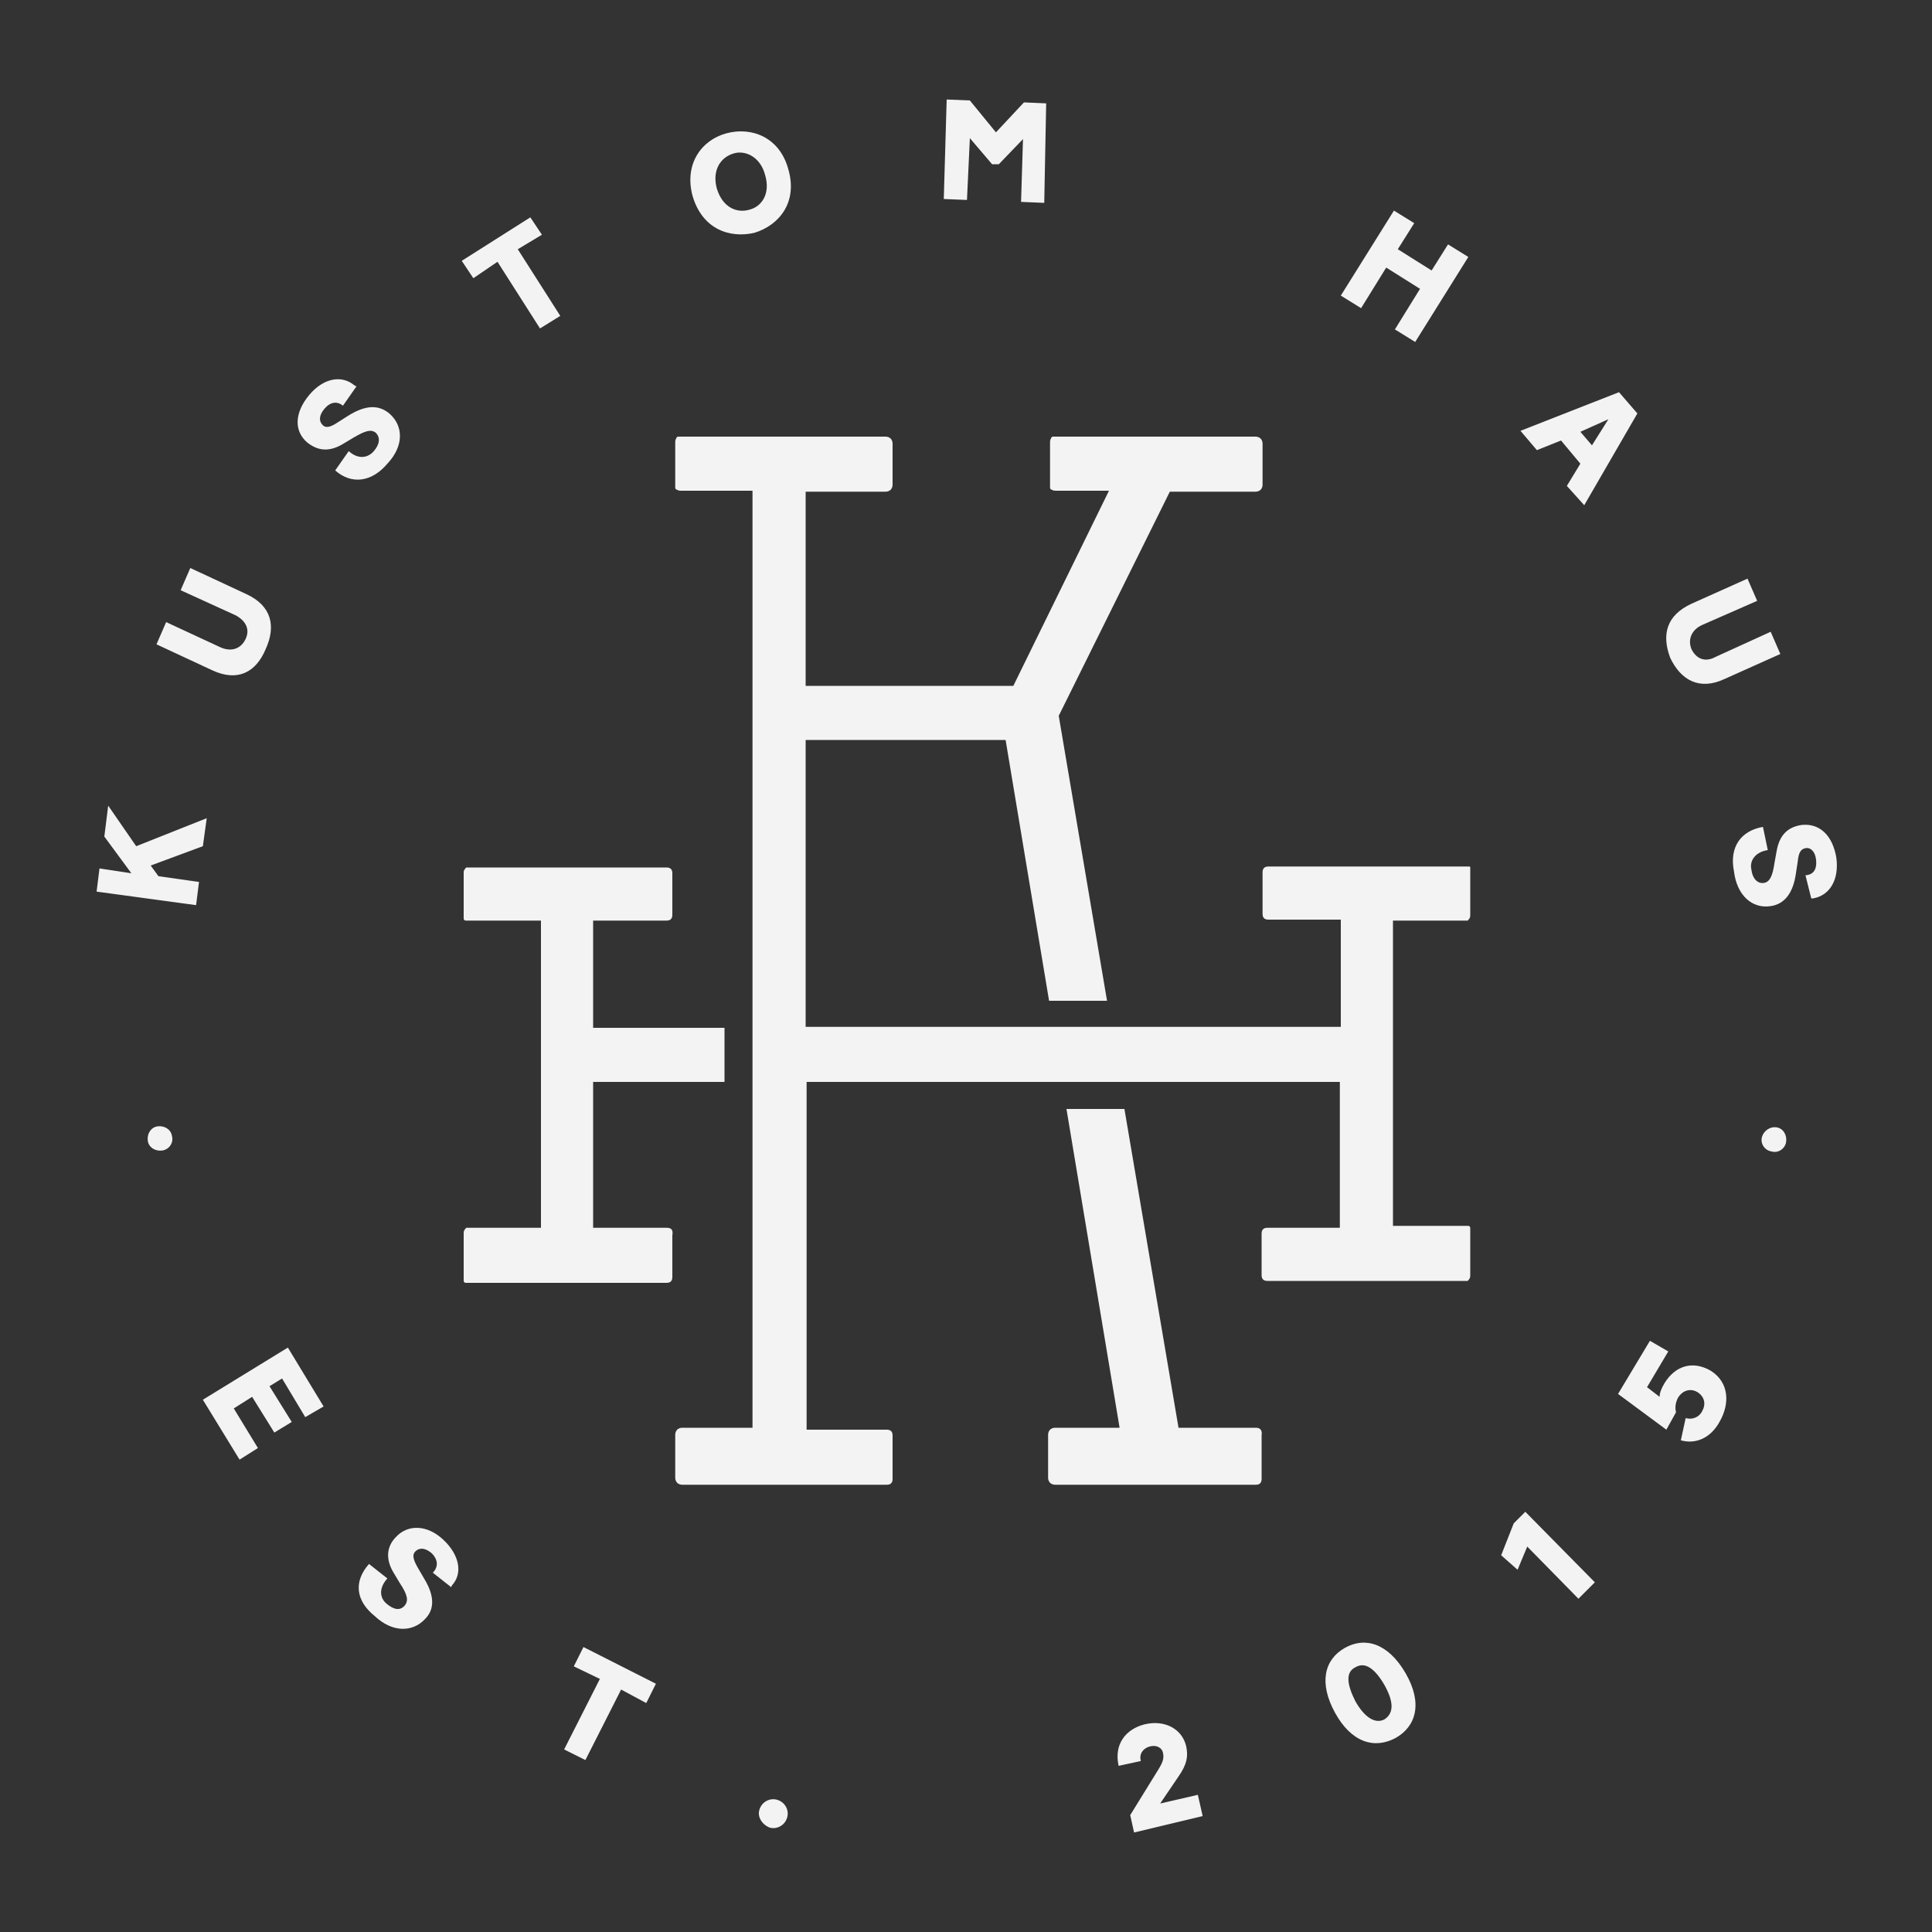 <?xml version="1.0" encoding="utf-8"?>
<!-- Generator: Adobe Illustrator 27.3.1, SVG Export Plug-In . SVG Version: 6.00 Build 0)  -->
<svg version="1.1" id="Layer_1" xmlns="http://www.w3.org/2000/svg" xmlns:xlink="http://www.w3.org/1999/xlink" x="0px" y="0px"
	 viewBox="0 0 200 200" style="enable-background:new 0 0 200 200;" xml:space="preserve">
<rect x="0" y="0" width="200" height="200" fill="#333333" stroke="none"/>
<style type="text/css">
	.st0{fill:#F3F3F3;}
</style>
<g>
	<path class="st0" d="M15.6,89.6l0.8,1.1l4.2,0.6l-0.3,2.4L10,92.3l0.3-2.4l3.3,0.5l-2.8-3.8l0.4-3.2l2.9,4.2l7.3-2.9L21,87.6
		L15.6,89.6z M22,69.4l-5.8-2.7l1-2.3l5.6,2.6c1.1,0.5,2.1,0.2,2.6-0.8s0.1-1.9-1-2.5l-5.7-2.6l1-2.3l5.8,2.7c2.6,1.2,3.1,3.3,2,5.7
		C26.5,69.6,24.6,70.6,22,69.4z M34.7,48.7l1.4-2c1,0.9,2,0.7,2.6,0s0.7-1.4,0.2-1.9c-0.5-0.4-1.1-0.2-2.3,0.5l-1,0.6
		c-1.6,1-2.8,0.7-3.8-0.1c-1.4-1.2-1.3-3.1,0.2-4.9c1.5-1.8,3.4-2.1,4.7-1l0.2,0.1l-1.4,2l0,0c-0.6-0.5-1.3-0.4-1.9,0.3
		C33,43,33,43.6,33.4,44c0.3,0.3,0.7,0.3,1.6-0.3l1.1-0.7c1.8-1.1,3.1-1.1,4.2-0.2c1.5,1.3,1.5,3.4-0.2,5.2
		C38.5,49.9,36.4,50.2,34.7,48.7z M53.6,25.8l4.4,6.9L55.9,34l-4.4-6.9L49,28.8L47.8,27l7.1-4.5l1.2,1.8L53.6,25.8z M71.7,20.3
		c-0.9-3.3,0.9-5.8,3.5-6.5s5.5,0.4,6.4,3.7c1,3.4-0.9,5.8-3.5,6.6C75.5,24.7,72.7,23.7,71.7,20.3z M79.2,18.1
		c-0.5-1.9-2.1-2.6-3.3-2.2c-1.3,0.4-2.2,1.7-1.7,3.6c0.6,2,2.1,2.6,3.4,2.2C78.8,21.4,79.8,20.1,79.2,18.1z M100.1,20.7l-2.4-0.1
		L98,10.3l2.4,0.1l2.7,3.3l2.9-3.1l2.3,0.1L108.1,21l-2.4-0.1l0.2-6.5l-2.5,2.6h-0.7l-2.3-2.7L100.1,20.7z M147,29.9l-3.5-2.2
		l-2.6,4.2l-2.1-1.3l5.5-8.8l2.1,1.3l-1.7,2.7l3.5,2.2l1.7-2.7l2.1,1.3l-5.5,8.8l-2.1-1.3L147,29.9z M163.6,48l-2-2.4l-2.5,1l-1.7-2
		l10.2-4l1.9,2.2l-5.5,9.5l-1.8-2L163.6,48z M163.6,44.7l1.2,1.4l1.7-2.7l0,0L163.6,44.7z M175.1,62.5l5.8-2.6l1,2.3l-5.7,2.5
		c-1.1,0.5-1.5,1.5-1.1,2.5c0.5,1,1.4,1.4,2.5,0.8l5.7-2.6l1,2.3l-5.8,2.6c-2.6,1.2-4.5,0.1-5.6-2.2C172,65.7,172.5,63.7,175.1,62.5
		z M182.5,85.6L183,88c-1.3,0.2-1.9,1.1-1.7,2c0.1,0.9,0.6,1.5,1.3,1.4c0.6-0.1,0.9-0.7,1.1-2.1l0.2-1.1c0.3-1.9,1.3-2.6,2.6-2.8
		c1.8-0.2,3.2,1,3.6,3.4c0.3,2.3-0.7,3.9-2.4,4.2h-0.2l-0.6-2.4h0.1c0.8-0.1,1.1-0.7,1-1.6s-0.6-1.3-1.1-1.2
		c-0.4,0.1-0.7,0.3-0.8,1.4l-0.2,1.3c-0.3,2-1.2,3.1-2.6,3.3c-1.9,0.3-3.5-1.1-3.8-3.6C179,87.7,180.2,86,182.5,85.6z M16.8,119.1
		c-0.7,0.1-1.4-0.3-1.5-1s0.3-1.4,1-1.5c0.7-0.1,1.4,0.3,1.5,1C18,118.3,17.5,119,16.8,119.1z M24.8,151.1l-3.8-6.2l8.8-5.4l3.7,6.1
		l-1.9,1.1l-2.4-4l-1.3,0.8l2.3,3.7l-1.8,1.1l-2.3-3.7l-1.9,1.2l2.5,4.1L24.8,151.1z M38.2,161.9l1.9,1.5c-0.9,1-0.8,2-0.1,2.6
		s1.4,0.8,1.9,0.2c0.4-0.5,0.3-1.1-0.5-2.3l-0.6-1c-1-1.6-0.7-2.9,0.2-3.8c1.2-1.3,3.2-1.3,4.9,0.3s2,3.5,0.9,4.7l-0.1,0.2l-1.9-1.5
		l0.1-0.1c0.5-0.6,0.4-1.3-0.2-1.9c-0.7-0.6-1.3-0.6-1.7-0.2c-0.3,0.3-0.3,0.7,0.2,1.6l0.7,1.2c1.1,1.8,1.1,3.2,0.1,4.2
		c-1.3,1.4-3.4,1.4-5.2-0.3C36.8,165.7,36.6,163.7,38.2,161.9z M64.3,174.9l-3.7,7.3l-2.2-1.1l3.7-7.3l-2.7-1.3l1-2l7.5,3.8l-1,2
		L64.3,174.9z M78.6,187.4c0.2-0.8,1-1.3,1.8-1.1s1.3,1,1.1,1.8c-0.2,0.8-1,1.3-1.8,1.1C78.9,188.9,78.4,188.1,78.6,187.4z
		 M124.5,188l-7.1,1.7l-0.4-1.8l2.9-4.7c0.5-0.8,0.6-1.2,0.5-1.7c-0.1-0.6-0.7-0.9-1.4-0.7c-0.7,0.2-1.1,0.8-0.9,1.5l-2.3,0.5
		c-0.5-2.2,0.7-3.8,2.7-4.3c2.1-0.5,3.9,0.5,4.3,2.3c0.2,1,0.1,1.8-0.8,3.1l-1.9,2.8l3.9-0.9L124.5,188z M138.2,177.3
		c-1.7-3.1-1.1-5.5,1-6.7s4.5-0.5,6.3,2.6s1.1,5.5-1,6.7C142.3,181.1,139.9,180.4,138.2,177.3z M143.3,174.4c-1-1.7-2-2.4-3-1.8
		c-1,0.5-0.9,1.7,0,3.5c0.9,1.6,2,2.4,3,1.9C144.4,177.3,144.2,176,143.3,174.4z M165.1,163.8l-1.7,1.7l-5.3-5.4l-1,2.4l-1.7-1.5
		l1.3-3.3l1.2-1.2L165.1,163.8z M178,147.2c-1,1.8-2.6,2.3-4,1.9l0.5-2.3c0.7,0.2,1.4-0.1,1.7-0.7c0.4-0.7,0.3-1.5-0.5-2
		c-0.7-0.4-1.5-0.2-2,0.6c-0.3,0.6-0.3,1.1-0.2,1.5l-1,1.8l-5-3.7l3.3-5.5l1.9,1.1l-2.2,3.7l1.3,1c0-0.4,0.2-0.9,0.5-1.4
		c1.1-1.8,2.9-2.4,4.8-1.3C179,143.1,179.1,145.3,178,147.2z M183.9,116.7c0.7,0.1,1.1,0.8,1,1.5s-0.8,1.2-1.5,1
		c-0.7-0.1-1.2-0.8-1-1.5C182.6,117,183.3,116.6,183.9,116.7z M152.1,89.7c-0.1,0-0.2,0-0.3,0h-20.5c-0.4,0-0.6,0.2-0.6,0.6v4.3
		c0,0.4,0.2,0.6,0.6,0.6h7.5v11.1h-23.6h-6H83.4V76.6h20.7l4.5,27h6l-5-29.5l11.5-23.2h8.9c0.2,0,0.4-0.1,0.5-0.2
		c0.1-0.1,0.2-0.3,0.2-0.5v-4.3c0-0.2-0.1-0.4-0.2-0.5c-0.1-0.1-0.3-0.2-0.5-0.2h-20.7c-0.1,0-0.2,0-0.3,0c-0.1,0-0.2,0.1-0.2,0.2
		c-0.1,0.1-0.1,0.3-0.1,0.5v4.3c0,0.1,0,0.2,0,0.3s0.1,0.2,0.2,0.2c0.1,0.1,0.3,0.1,0.5,0.1h5.4L104.9,71H83.4V50.9h8.3
		c0.2,0,0.4-0.1,0.5-0.2c0.1-0.1,0.2-0.3,0.2-0.5v-4.3c0-0.2-0.1-0.4-0.2-0.5s-0.3-0.2-0.5-0.2H70.5c-0.1,0-0.2,0-0.3,0
		c-0.1,0-0.2,0.1-0.2,0.2c-0.1,0.1-0.1,0.3-0.1,0.5v4.3c0,0.1,0,0.2,0,0.3s0.1,0.2,0.2,0.2c0.1,0.1,0.3,0.1,0.5,0.1h7.3v55.6v5.6
		v35.8h-7.3c-0.2,0-0.4,0.1-0.5,0.2c-0.1,0.1-0.2,0.3-0.2,0.5v4.5c0,0.2,0.1,0.4,0.2,0.5s0.3,0.2,0.5,0.2h21.2
		c0.4,0,0.6-0.2,0.6-0.6v-4.5c0-0.4-0.2-0.6-0.6-0.6h-8.3v-36H110h6h22.7v15.1h-7.5c-0.4,0-0.6,0.2-0.6,0.6v4.3
		c0,0.4,0.2,0.6,0.6,0.6h20.5c0.1,0,0.2,0,0.2,0c0.1,0,0.1-0.1,0.2-0.2c0.1-0.1,0.1-0.3,0.1-0.5v-4.3c0-0.2,0-0.4,0-0.5
		s-0.1-0.2-0.2-0.2c-0.1,0-0.2,0-0.3,0h-7.5V95.3h7.5c0.1,0,0.2,0,0.2,0c0.1,0,0.1-0.1,0.2-0.2c0.1-0.1,0.1-0.3,0.1-0.5v-4.3
		c0-0.2,0-0.4,0-0.5C152.2,89.8,152.2,89.7,152.1,89.7z M130,147.8h-8l-5.6-33h-6l5.5,33h-6.7c-0.2,0-0.4,0.1-0.5,0.2
		c-0.1,0.1-0.2,0.3-0.2,0.5v4.5c0,0.2,0.1,0.4,0.2,0.5s0.3,0.2,0.5,0.2H130c0.4,0,0.6-0.2,0.6-0.6v-4.5
		C130.7,148,130.4,147.8,130,147.8z M69,127.1h-7.6V112H75v-5.6H61.4V95.3H69c0.4,0,0.6-0.2,0.6-0.6v-4.3c0-0.4-0.2-0.6-0.6-0.6
		H48.5c-0.1,0-0.2,0-0.2,0c-0.1,0-0.1,0.1-0.2,0.2c0,0-0.1,0.1-0.1,0.3v4.3c0,0.2,0,0.4,0,0.5s0.1,0.2,0.2,0.2c0.1,0,0.2,0,0.3,0H56
		v31.8h-7.5c-0.1,0-0.2,0-0.2,0c-0.1,0-0.1,0.1-0.2,0.2c-0.1,0.1-0.1,0.3-0.1,0.5v4.3c0,0.2,0,0.4,0,0.5s0.1,0.2,0.2,0.2
		c0.1,0,0.2,0,0.3,0H69c0.4,0,0.6-0.2,0.6-0.6v-4.3C69.7,127.3,69.5,127.1,69,127.1z"/>
</g>
</svg>
